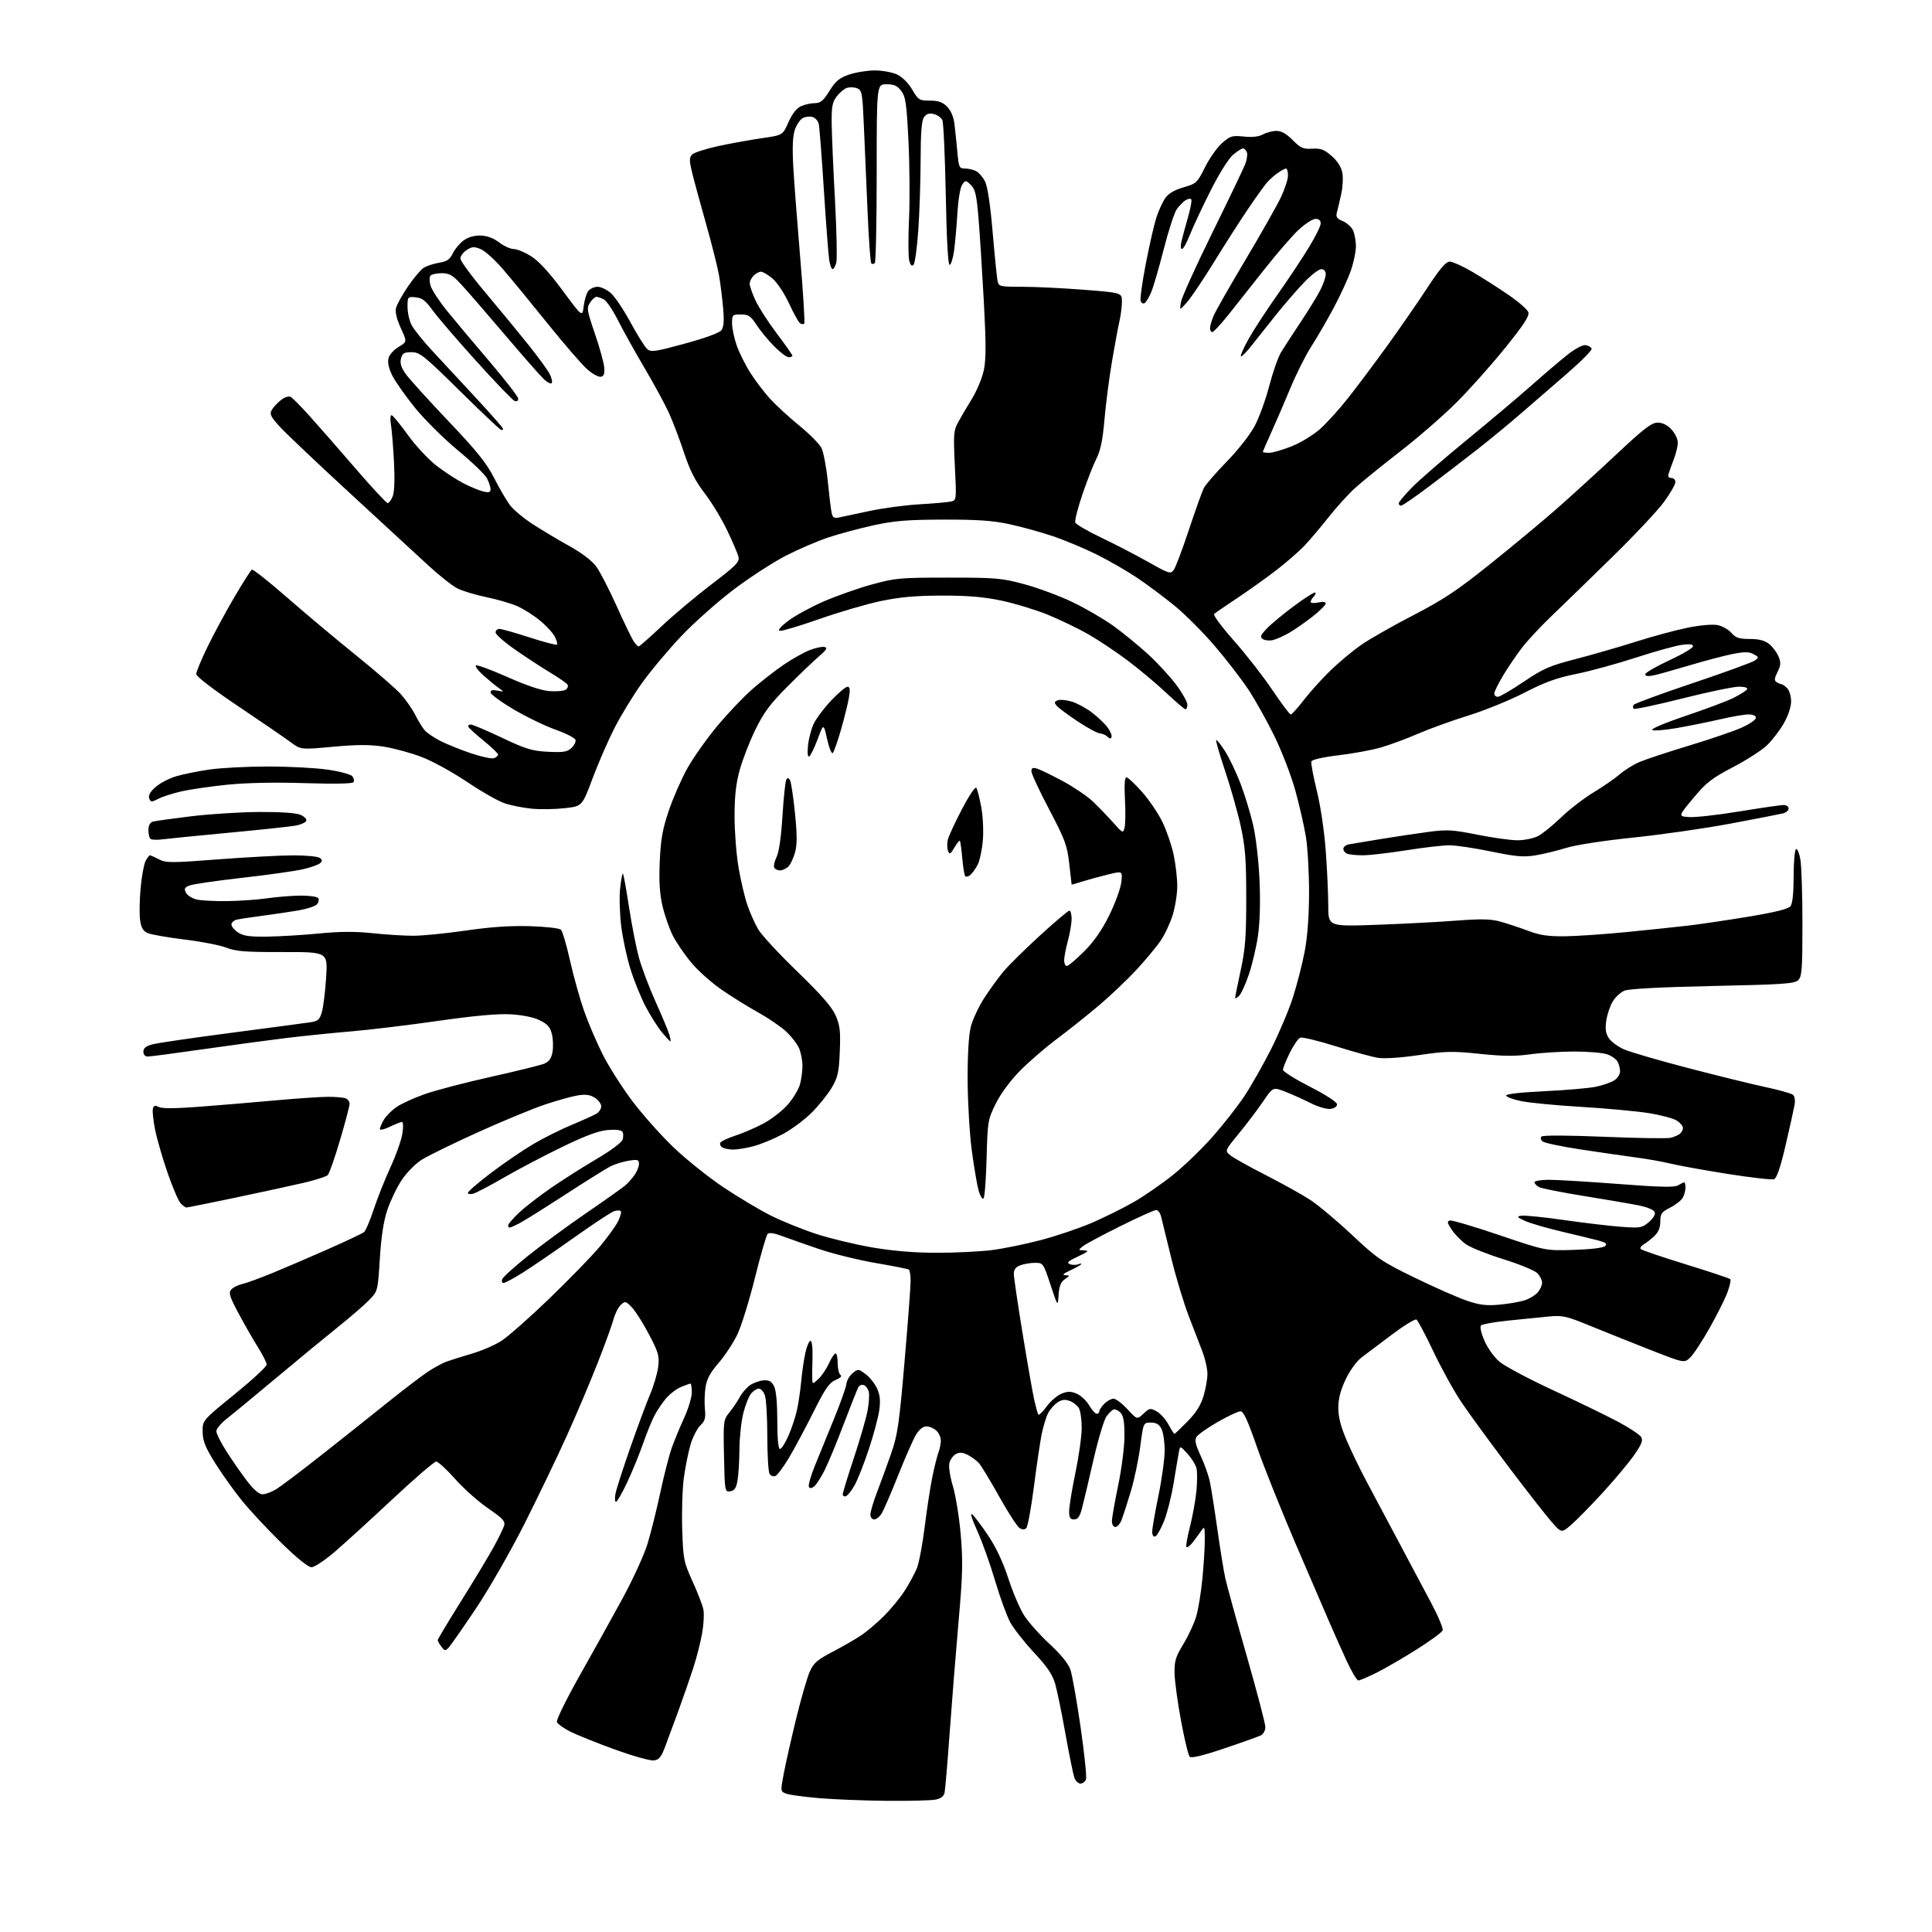 <?xml version="1.0" encoding="UTF-8" standalone="no"?>
<svg 
  version="1.1" 
  xmlns="http://www.w3.org/2000/svg" 
  xmlns:xlink="http://www.w3.org/1999/xlink" 
  xmlns:svg="http://www.w3.org/2000/svg"
  xmlns:rdf="http://www.w3.org/1999/02/22-rdf-syntax-ns#"
  xmlns:cc="http://creativecommons.org/ns#"
  xmlns:dc="http://purl.org/dc/elements/1.1/"
  viewBox="0 0 768 768"
  width="768"
  height="768"
>
<style>svg {background-color: white; }</style>"
<path stroke="none" fill="black" fill-rule="evenodd" d="M352.62,715.86C343.76,715.78 331.62,715.30 325.65,714.80C319.68,714.29 313.76,713.48 312.50,713.00C310.22,712.13 310.21,712.10 311.60,704.81C312.37,700.79 314.58,691.02 316.51,683.10C318.45,675.18 320.86,666.84 321.87,664.55C323.43,661.04 324.84,659.81 331.11,656.54C335.17,654.42 340.30,651.46 342.50,649.96C344.70,648.47 348.71,645.05 351.40,642.37C354.10,639.69 357.76,635.23 359.55,632.45C361.34,629.67 363.53,625.67 364.41,623.56C365.29,621.45 366.71,614.05 367.56,607.11C368.41,600.18 369.78,591.20 370.61,587.16C371.44,583.12 372.54,578.71 373.06,577.34C373.58,575.98 374.00,573.84 374.00,572.59C374.00,571.34 373.18,569.57 372.17,568.65C371.17,567.74 369.40,567.00 368.25,567.00C366.97,567.00 365.39,568.26 364.17,570.25C363.07,572.04 359.85,579.35 357.01,586.50C354.17,593.65 351.20,600.51 350.40,601.75C349.61,602.99 348.29,604.00 347.48,604.00C346.66,604.00 346.00,603.11 346.00,602.02C346.00,600.94 347.17,597.00 348.60,593.27C350.03,589.55 352.53,582.67 354.17,578.00C356.81,570.45 357.41,566.36 359.55,541.50C360.88,526.10 361.97,511.61 361.98,509.31C361.99,507.00 361.66,504.91 361.25,504.66C360.84,504.40 354.88,503.23 348.00,502.05C341.12,500.87 331.00,498.36 325.50,496.49C320.00,494.61 313.38,492.28 310.78,491.31C307.72,490.16 305.74,489.88 305.13,490.52C304.62,491.06 302.36,498.89 300.11,507.93C297.86,516.97 294.72,527.09 293.13,530.43C291.54,533.77 288.19,538.87 285.68,541.76C282.30,545.66 280.95,548.18 280.45,551.48C280.08,553.93 279.98,557.86 280.22,560.22C280.57,563.70 280.23,564.90 278.40,566.63C277.16,567.81 275.42,571.18 274.53,574.13C273.65,577.09 272.44,583.04 271.85,587.37C271.26,591.70 270.96,600.93 271.19,607.87C271.58,619.87 271.79,620.90 275.30,628.63C277.34,633.10 279.28,638.13 279.61,639.82C279.95,641.50 279.73,645.72 279.12,649.19C278.52,652.66 276.93,658.88 275.60,663.00C274.26,667.12 271.61,674.77 269.70,680.00C267.79,685.23 265.38,691.75 264.34,694.50C262.81,698.53 261.95,699.56 259.86,699.80C258.43,699.97 251.47,698.01 244.38,695.44C237.30,692.87 229.34,689.68 226.70,688.35C224.06,687.01 221.66,685.29 221.37,684.51C221.07,683.74 225.09,675.54 230.30,666.30C235.52,657.06 243.22,643.20 247.42,635.50C251.65,627.74 256.13,617.93 257.46,613.50C258.78,609.10 261.06,599.96 262.51,593.18C263.96,586.41 265.98,578.53 266.98,575.68C267.98,572.83 270.20,567.47 271.90,563.77C273.61,560.07 275.00,555.46 275.00,553.52C275.00,551.58 274.76,550.00 274.47,550.00C274.18,550.00 272.47,550.61 270.67,551.36C268.88,552.11 266.17,554.20 264.66,556.00C263.14,557.80 261.06,560.93 260.02,562.97C258.98,565.00 256.97,570.00 255.54,574.08C254.12,578.16 251.32,584.99 249.32,589.25C247.32,593.51 245.32,597.00 244.87,597.00C244.42,597.00 244.33,595.54 244.67,593.75C245.01,591.96 247.65,583.75 250.54,575.50C253.42,567.25 256.98,557.68 258.44,554.22C259.90,550.77 261.35,545.82 261.66,543.22C262.15,539.05 261.73,537.57 258.02,530.50C255.72,526.10 252.66,521.27 251.24,519.76C248.80,517.19 248.53,517.12 246.82,518.67C245.81,519.57 244.50,522.16 243.89,524.41C243.29,526.66 240.41,534.58 237.50,542.00C234.59,549.42 229.06,562.48 225.20,571.00C221.35,579.52 213.76,595.28 208.35,606.01C202.88,616.83 194.33,631.74 189.12,639.51C183.96,647.20 179.10,654.17 178.31,655.00C177.04,656.33 176.71,656.28 175.44,654.56C174.65,653.49 174.00,652.32 174.00,651.96C174.00,651.60 178.20,644.60 183.33,636.40C188.46,628.21 194.26,618.58 196.22,615.00C198.19,611.42 200.07,607.57 200.41,606.43C200.91,604.72 199.80,603.54 194.03,599.59C190.19,596.97 184.29,591.71 180.92,587.91C177.55,584.11 174.16,581.00 173.39,581.00C172.62,581.00 164.90,587.64 156.23,595.75C147.57,603.86 137.21,613.31 133.21,616.75C129.22,620.19 125.00,623.00 123.83,623.00C122.51,623.00 118.01,619.37 111.77,613.25C106.29,607.89 99.22,600.30 96.06,596.38C92.89,592.46 88.12,585.76 85.45,581.48C81.57,575.24 80.60,572.80 80.55,569.15C80.50,564.61 80.50,564.61 93.25,554.25C100.26,548.55 106.00,543.24 106.00,542.46C106.00,541.68 104.50,538.67 102.67,535.77C100.84,532.87 97.37,526.83 94.97,522.35C91.32,515.55 90.81,513.94 91.87,512.66C92.57,511.82 94.49,510.83 96.13,510.47C97.78,510.11 103.26,508.11 108.31,506.04C113.37,503.96 123.35,499.68 130.50,496.51C137.65,493.34 144.04,490.32 144.69,489.80C145.35,489.28 147.10,485.17 148.59,480.67C150.07,476.18 153.06,468.68 155.22,464.00C157.39,459.32 159.50,453.36 159.93,450.75C160.37,448.03 160.32,446.00 159.80,446.00C159.31,446.00 157.13,446.86 154.95,447.91C152.78,448.96 151.00,449.37 151.00,448.81C151.00,448.26 151.72,446.59 152.59,445.11C153.47,443.62 155.74,441.35 157.64,440.05C159.54,438.75 164.56,436.45 168.80,434.95C173.04,433.45 184.84,430.36 195.01,428.09C205.18,425.82 214.73,423.46 216.23,422.87C218.23,422.07 219.13,420.84 219.62,418.24C219.98,416.29 219.88,413.08 219.39,411.10C218.70,408.29 217.63,407.08 214.55,405.57C212.13,404.39 207.68,403.48 203.05,403.21C197.88,402.91 188.71,403.74 174.00,405.84C162.18,407.53 146.65,409.40 139.50,410.00C132.35,410.60 120.88,411.77 114.00,412.60C107.12,413.44 92.28,415.44 81.00,417.05C69.72,418.67 59.71,419.99 58.75,419.99C57.68,420.00 57.00,419.24 57.00,418.04C57.00,416.61 58.02,415.81 60.75,415.11C62.81,414.58 76.88,412.52 92.00,410.55C107.12,408.57 121.18,406.70 123.23,406.39C126.49,405.90 127.08,405.38 127.98,402.17C128.55,400.15 129.30,393.98 129.65,388.46C130.28,378.42 130.28,378.42 112.39,378.46C97.54,378.49 93.74,378.20 90.00,376.72C87.53,375.75 80.00,374.28 73.28,373.47C66.56,372.65 59.98,371.49 58.65,370.89C56.85,370.07 56.10,368.75 55.68,365.64C55.37,363.37 55.47,357.67 55.90,352.99C56.33,348.30 57.22,343.47 57.87,342.24C58.53,341.01 59.30,340.00 59.58,340.00C59.87,340.00 61.48,340.72 63.18,341.59C65.99,343.05 68.03,343.05 87.03,341.59C98.45,340.72 111.78,340.01 116.65,340.02C121.52,340.02 126.17,340.45 126.99,340.97C128.12,341.69 128.20,342.20 127.33,343.07C126.69,343.71 123.55,344.83 120.34,345.56C117.13,346.29 106.17,347.83 96.00,348.98C85.83,350.12 76.47,351.50 75.21,352.03C73.34,352.82 73.11,353.34 73.95,354.91C74.52,355.97 76.45,357.17 78.24,357.58C80.03,357.99 85.55,358.27 90.50,358.20C95.45,358.13 102.65,357.61 106.50,357.05C110.35,356.50 116.29,356.03 119.69,356.02C123.10,356.01 126.17,356.47 126.53,357.04C126.88,357.62 126.66,358.70 126.04,359.45C125.42,360.20 122.12,361.29 118.71,361.89C115.29,362.48 108.90,363.43 104.50,364.00C100.10,364.58 95.49,365.27 94.25,365.54C93.01,365.81 92.00,366.69 92.00,367.50C92.00,368.30 93.20,369.74 94.66,370.70C96.75,372.07 99.30,372.42 106.41,372.32C111.41,372.24 120.67,371.68 127.00,371.06C135.08,370.27 141.33,370.24 148.00,370.95C153.22,371.51 160.50,371.97 164.17,371.98C167.84,371.99 177.25,371.06 185.09,369.92C194.90,368.48 202.84,367.94 210.62,368.17C217.00,368.36 222.38,368.98 223.00,369.59C223.60,370.20 225.24,375.79 226.64,382.03C228.04,388.27 230.55,397.23 232.21,401.94C233.87,406.65 237.19,414.40 239.58,419.16C241.97,423.93 247.29,432.28 251.39,437.73C255.50,443.18 262.93,451.51 267.90,456.24C272.87,460.98 281.75,468.06 287.62,471.99C293.49,475.91 301.91,480.94 306.32,483.16C310.74,485.38 318.88,488.68 324.42,490.50C329.97,492.31 340.07,494.74 346.88,495.90C355.13,497.30 363.63,498.00 372.40,498.00C379.63,498.00 389.37,497.53 394.03,496.96C398.69,496.39 407.58,494.58 413.79,492.94C420.00,491.30 429.11,488.21 434.04,486.09C438.97,483.96 446.43,480.26 450.63,477.86C454.82,475.46 461.89,470.57 466.34,467.00C470.78,463.43 477.87,456.58 482.09,451.79C486.31,447.00 491.95,439.80 494.62,435.79C497.29,431.78 502.07,423.36 505.25,417.08C508.42,410.80 512.33,401.56 513.93,396.55C515.54,391.53 517.64,383.39 518.59,378.46C519.72,372.61 520.34,364.47 520.37,355.00C520.39,347.02 519.83,336.94 519.11,332.60C518.40,328.25 516.49,319.93 514.87,314.10C513.25,308.27 509.50,298.55 506.54,292.50C503.57,286.45 498.91,278.12 496.17,274.00C493.43,269.88 487.44,262.11 482.85,256.75C478.26,251.38 471.12,244.23 467.00,240.86C462.88,237.49 456.22,232.52 452.21,229.81C448.20,227.10 440.88,222.88 435.95,220.42C431.01,217.96 423.04,214.64 418.23,213.04C413.43,211.44 405.68,209.31 401.00,208.32C394.56,206.94 388.26,206.51 375.00,206.55C360.85,206.58 355.57,207.01 347.40,208.78C341.84,209.99 333.74,212.16 329.40,213.60C325.05,215.05 317.45,218.30 312.50,220.84C307.55,223.37 298.29,229.36 291.92,234.15C285.54,238.95 276.09,247.32 270.92,252.77C265.74,258.22 258.64,266.69 255.15,271.59C251.65,276.49 246.74,284.55 244.22,289.50C241.70,294.45 237.79,303.45 235.53,309.50C231.41,320.50 231.41,320.50 224.46,321.27C220.63,321.70 214.80,321.79 211.50,321.48C208.20,321.17 203.39,320.23 200.82,319.40C198.24,318.57 191.49,314.75 185.82,310.92C180.14,307.09 172.01,302.61 167.75,300.97C163.48,299.32 156.67,297.46 152.60,296.82C147.00,295.95 142.11,295.96 132.38,296.85C119.55,298.03 119.55,298.03 115.53,295.02C113.31,293.37 103.96,286.96 94.75,280.78C84.78,274.09 78.00,268.90 78.00,267.95C78.00,267.07 80.04,262.16 82.54,257.03C85.03,251.91 89.83,243.03 93.20,237.31C96.58,231.59 99.68,226.70 100.11,226.43C100.53,226.17 106.87,231.18 114.19,237.57C121.51,243.96 133.83,254.29 141.56,260.52C149.30,266.75 157.26,273.66 159.27,275.88C161.27,278.09 163.89,281.84 165.07,284.20C166.26,286.57 167.97,289.34 168.87,290.36C169.76,291.38 172.61,293.29 175.19,294.60C177.77,295.90 183.25,298.11 187.36,299.49C191.48,300.87 195.55,301.72 196.42,301.39C197.29,301.06 198.00,300.41 198.00,299.95C198.00,299.49 195.41,297.01 192.25,294.44C189.09,291.88 186.35,289.38 186.17,288.89C185.98,288.40 186.42,288.00 187.13,288.00C187.84,288.00 193.39,290.35 199.46,293.23C208.99,297.75 211.50,298.52 217.80,298.84C223.78,299.15 225.45,298.90 227.08,297.42C228.18,296.43 228.94,294.98 228.79,294.19C228.63,293.40 225.08,291.55 220.90,290.08C216.72,288.60 209.19,284.96 204.15,281.98C199.12,279.00 195.00,275.98 195.00,275.26C195.00,274.37 195.87,274.14 197.75,274.53C200.50,275.09 200.50,275.09 198.00,273.29C196.63,272.31 193.93,270.07 192.00,268.33C190.08,266.59 188.80,264.87 189.16,264.51C189.52,264.15 195.14,266.22 201.66,269.11C209.40,272.55 215.23,274.50 218.50,274.73C221.25,274.93 224.12,274.67 224.88,274.16C225.64,273.64 225.96,272.75 225.61,272.17C225.25,271.59 222.15,269.43 218.73,267.37C215.30,265.31 209.01,261.19 204.75,258.23C200.49,255.26 197.00,252.20 197.00,251.42C197.00,250.64 197.69,250.00 198.53,250.00C199.37,250.00 204.75,251.52 210.48,253.38C216.22,255.24 221.13,256.53 221.41,256.25C221.69,255.97 221.29,254.53 220.52,253.05C219.76,251.56 217.09,248.67 214.59,246.63C212.10,244.58 208.07,242.03 205.63,240.96C203.20,239.88 197.67,238.27 193.35,237.38C189.03,236.49 183.83,234.92 181.80,233.89C179.76,232.85 174.56,228.74 170.24,224.75C165.93,220.76 152.07,207.99 139.45,196.37C126.83,184.75 114.35,172.94 111.71,170.13C107.71,165.84 107.09,164.69 107.96,163.08C108.52,162.02 110.17,160.23 111.61,159.09C113.15,157.88 114.78,157.34 115.57,157.78C116.30,158.19 119.74,161.67 123.20,165.52C126.67,169.37 134.83,178.70 141.35,186.26C147.86,193.82 153.61,200.00 154.12,200.00C154.63,200.00 155.53,198.76 156.12,197.25C156.79,195.54 156.97,190.36 156.61,183.50C156.29,177.45 155.75,170.81 155.40,168.75C155.06,166.69 155.17,165.02 155.64,165.04C156.11,165.06 159.02,168.58 162.11,172.87C165.25,177.23 170.31,182.66 173.61,185.20C176.85,187.69 181.75,190.86 184.50,192.26C187.25,193.65 190.74,195.07 192.25,195.41C194.35,195.89 195.00,195.67 195.00,194.47C195.00,193.61 194.36,191.66 193.57,190.14C192.78,188.62 187.57,183.60 181.99,178.99C176.40,174.37 168.73,166.76 164.93,162.05C161.13,157.35 157.07,151.58 155.91,149.22C154.54,146.46 154.02,144.06 154.43,142.42C154.78,141.03 156.58,139.00 158.45,137.90C161.84,135.90 161.84,135.90 159.32,130.40C157.67,126.77 157.02,124.05 157.44,122.39C157.79,121.01 159.91,117.18 162.17,113.88C164.42,110.58 167.21,107.25 168.38,106.49C169.55,105.73 172.30,104.81 174.50,104.45C177.67,103.94 178.81,103.17 180.00,100.71C180.82,99.01 182.76,96.70 184.30,95.58C186.09,94.27 188.52,93.57 191.04,93.64C193.63,93.71 196.15,94.64 198.42,96.37C200.32,97.82 202.93,99.00 204.24,99.00C205.54,99.00 208.66,100.30 211.17,101.89C214.20,103.81 218.40,108.39 223.62,115.45C231.50,126.11 231.50,126.11 232.03,121.67C232.33,119.23 233.17,116.50 233.91,115.61C234.64,114.73 236.28,114.00 237.55,114.00C238.81,114.00 241.14,115.09 242.71,116.41C244.29,117.74 247.81,122.95 250.54,127.98C253.27,133.02 256.27,137.83 257.20,138.68C258.74,140.08 260.15,139.88 272.20,136.60C280.34,134.39 286.00,132.31 286.79,131.25C287.70,130.02 287.90,127.49 287.46,122.51C287.12,118.65 286.40,112.89 285.87,109.69C285.33,106.50 282.95,97.05 280.59,88.69C278.22,80.34 275.72,71.10 275.02,68.16C273.96,63.68 273.98,62.59 275.16,61.41C275.93,60.64 280.60,59.14 285.53,58.07C290.46,57.01 298.24,55.60 302.82,54.94C311.14,53.75 311.14,53.75 313.41,48.61C314.89,45.26 316.63,43.04 318.39,42.23C319.88,41.55 322.36,41.00 323.90,41.00C326.17,41.00 327.27,40.08 329.72,36.14C332.19,32.18 333.64,30.97 337.55,29.64C340.19,28.74 344.80,28.00 347.78,28.00C350.76,28.00 354.74,28.73 356.63,29.63C358.68,30.60 361.10,33.03 362.63,35.63C365.04,39.75 365.44,40.00 369.64,40.00C372.99,40.00 374.68,40.59 376.47,42.37C377.95,43.86 379.04,46.39 379.39,49.12C379.69,51.53 380.21,56.54 380.55,60.25C381.12,66.61 381.30,67.00 383.65,67.00C385.01,67.00 387.00,67.46 388.06,68.03C389.11,68.60 390.69,70.43 391.55,72.10C392.56,74.06 393.65,81.24 394.60,92.32C395.41,101.77 396.29,110.51 396.55,111.75C397.01,113.89 397.50,114.00 406.27,114.00C411.35,113.99 422.36,114.53 430.75,115.18C446.00,116.37 446.00,116.37 445.98,119.94C445.96,121.90 445.54,125.30 445.03,127.50C444.52,129.70 443.19,136.90 442.06,143.50C440.94,150.10 439.58,160.54 439.05,166.71C438.35,174.84 437.48,179.09 435.89,182.21C434.68,184.57 432.17,190.97 430.31,196.43C428.45,201.90 427.16,206.97 427.44,207.71C427.72,208.44 432.35,211.14 437.73,213.70C443.10,216.26 451.50,220.61 456.38,223.36C464.76,228.09 465.33,228.27 466.59,226.54C467.33,225.54 470.03,218.37 472.60,210.61C475.17,202.85 477.85,195.38 478.55,194.00C479.26,192.62 483.36,187.89 487.67,183.48C492.10,178.95 496.91,172.81 498.75,169.34C500.54,165.98 503.15,158.80 504.55,153.39C505.96,147.99 508.07,141.97 509.24,140.03C510.42,138.09 513.93,132.68 517.05,128.00C520.16,123.33 523.67,117.61 524.85,115.29C526.03,112.97 527.00,110.16 527.00,109.04C527.00,107.75 526.34,107.00 525.22,107.00C524.23,107.00 521.17,109.36 518.40,112.25C515.63,115.14 510.70,120.83 507.44,124.89C504.17,128.96 499.77,134.50 497.65,137.21C495.54,139.92 493.57,141.90 493.29,141.62C493.00,141.34 494.36,138.27 496.30,134.80C498.23,131.34 503.30,123.55 507.56,117.50C511.82,111.45 517.49,102.94 520.15,98.58C522.82,94.23 525.00,89.84 525.00,88.83C525.00,87.66 524.27,87.00 522.98,87.00C521.87,87.00 518.88,88.91 516.33,91.25C513.79,93.59 507.62,100.71 502.61,107.07C497.60,113.43 491.10,121.64 488.16,125.32C485.22,128.99 482.41,132.00 481.91,132.00C481.41,132.00 481.00,131.31 481.00,130.47C481.00,129.63 481.63,127.43 482.40,125.59C483.16,123.76 488.85,113.76 495.04,103.38C501.23,92.99 507.57,81.80 509.14,78.50C510.71,75.20 512.00,71.26 512.00,69.75C512.00,68.24 511.65,67.00 511.22,67.00C510.79,67.00 509.33,67.77 507.97,68.72C506.61,69.66 504.70,71.35 503.72,72.47C502.73,73.59 499.33,78.33 496.16,83.00C492.99,87.67 486.89,97.18 482.62,104.13C478.35,111.07 473.50,118.27 471.86,120.13C468.87,123.50 468.87,123.50 469.44,120.11C469.75,118.24 475.35,105.86 481.87,92.61C488.39,79.35 494.29,67.05 494.98,65.27C495.67,63.49 495.97,61.35 495.65,60.52C495.32,59.68 494.63,59.00 494.11,59.00C493.58,59.00 491.80,60.14 490.14,61.54C488.40,63.00 484.60,69.07 481.22,75.79C477.97,82.23 474.29,90.09 473.04,93.25C471.79,96.41 470.36,99.00 469.86,99.00C469.37,99.00 469.24,97.76 469.58,96.25C469.93,94.74 471.09,90.42 472.17,86.65C473.26,82.89 473.86,79.53 473.52,79.19C473.18,78.85 472.16,79.04 471.25,79.61C470.34,80.19 468.80,81.74 467.83,83.08C466.86,84.41 464.51,91.58 462.62,99.00C460.73,106.42 458.47,114.16 457.61,116.18C456.74,118.21 455.57,120.15 455.01,120.50C454.45,120.84 453.74,120.48 453.43,119.69C453.13,118.89 454.04,112.23 455.47,104.87C456.89,97.52 458.78,89.25 459.67,86.50C460.55,83.75 462.15,80.27 463.20,78.76C464.49,76.92 466.87,75.51 470.47,74.47C475.59,72.98 475.94,72.65 479.02,66.46C480.79,62.91 483.83,58.60 485.79,56.88C489.03,54.03 489.80,53.80 494.45,54.28C497.80,54.63 500.40,54.34 502.03,53.44C503.39,52.69 505.78,52.05 507.35,52.04C509.33,52.01 511.31,53.12 513.85,55.67C517.02,58.86 518.04,59.32 521.64,59.11C525.04,58.91 526.41,59.42 529.36,62.01C531.67,64.04 533.17,66.41 533.60,68.69C533.97,70.64 533.75,74.54 533.11,77.37C532.48,80.19 531.71,83.44 531.40,84.60C530.97,86.23 531.50,86.96 533.79,87.91C535.41,88.59 537.25,90.25 537.87,91.61C538.49,92.98 539.00,95.80 539.00,97.89C539.00,99.98 538.10,104.32 536.99,107.53C535.88,110.74 532.80,117.45 530.13,122.44C527.47,127.42 523.48,134.29 521.27,137.71C519.06,141.12 515.33,148.55 512.98,154.21C510.62,159.87 507.19,167.83 505.35,171.89C503.51,175.96 502.00,179.44 502.00,179.64C502.00,179.84 503.12,180.00 504.49,180.00C505.86,180.00 509.92,178.82 513.51,177.39C517.14,175.93 522.18,172.85 524.86,170.44C527.51,168.05 532.54,162.47 536.04,158.03C539.54,153.59 546.38,144.45 551.25,137.73C556.12,131.00 563.28,120.66 567.16,114.75C572.39,106.78 574.76,104.00 576.30,104.00C577.45,104.00 581.56,105.87 585.44,108.15C589.32,110.44 595.75,114.54 599.71,117.26C603.68,119.98 607.21,123.07 607.55,124.14C608.01,125.60 605.69,129.15 598.33,138.28C592.92,144.99 584.22,154.76 578.98,159.99C573.75,165.22 563.64,174.00 556.53,179.50C549.42,185.00 541.37,191.53 538.66,194.00C535.94,196.47 531.24,201.65 528.21,205.50C525.18,209.35 520.86,214.46 518.60,216.85C516.35,219.24 511.12,223.78 507.00,226.93C502.88,230.08 495.90,235.04 491.50,237.96C487.10,240.88 483.11,243.63 482.63,244.06C482.15,244.49 485.69,249.26 490.49,254.67C495.29,260.08 502.16,268.89 505.76,274.25C509.36,279.61 512.66,284.00 513.09,284.00C513.53,284.00 515.89,281.40 518.34,278.21C520.79,275.03 525.55,269.75 528.92,266.49C532.30,263.23 537.77,258.67 541.09,256.36C544.41,254.05 553.73,248.74 561.81,244.56C573.92,238.29 579.31,234.70 592.50,224.11C601.30,217.05 613.00,207.34 618.50,202.52C624.00,197.71 634.68,187.97 642.24,180.89C653.48,170.34 656.52,168.00 658.95,168.00C660.90,168.00 662.79,168.94 664.46,170.74C665.86,172.25 666.98,174.61 666.96,175.99C666.93,177.37 666.23,180.30 665.39,182.50C664.55,184.70 663.62,187.29 663.32,188.25C662.95,189.42 663.30,190.00 664.38,190.00C665.27,190.00 666.00,190.73 666.00,191.62C666.00,192.52 664.02,196.00 661.59,199.37C659.16,202.74 649.82,212.70 640.82,221.50C631.83,230.30 620.99,240.83 616.74,244.90C612.49,248.97 607.24,254.59 605.08,257.40C602.92,260.20 599.54,265.17 597.57,268.44C595.61,271.71 594.00,274.97 594.00,275.69C594.00,276.41 594.63,277.00 595.41,277.00C596.18,277.00 600.79,274.31 605.66,271.03C613.41,265.79 615.94,264.68 626.23,262.02C632.67,260.35 643.47,257.24 650.23,255.10C656.98,252.96 666.26,250.45 670.87,249.52C675.64,248.55 680.71,248.10 682.67,248.47C684.56,248.82 687.07,250.21 688.24,251.56C689.98,253.56 691.29,254.00 695.55,254.00C699.19,254.00 701.47,254.59 703.23,255.97C704.60,257.05 706.28,259.27 706.96,260.91C707.99,263.40 707.93,264.43 706.59,267.13C705.31,269.69 705.24,270.53 706.24,271.17C706.93,271.61 707.81,271.98 708.18,271.98C708.55,271.99 709.56,272.71 710.43,273.57C711.29,274.44 712.00,276.80 711.99,278.82C711.98,281.03 710.83,284.51 709.09,287.54C707.50,290.31 704.53,294.20 702.49,296.18C700.45,298.17 694.34,302.11 688.93,304.94C680.43,309.38 678.27,311.07 673.09,317.29C667.09,324.50 667.09,324.50 671.48,324.80C673.90,324.97 682.89,323.96 691.47,322.55C700.05,321.15 707.95,320.00 709.03,320.00C710.11,320.00 711.00,320.63 711.00,321.39C711.00,322.16 709.99,323.03 708.75,323.34C707.51,323.65 698.17,325.47 688.00,327.38C677.83,329.29 660.42,331.79 649.32,332.94C637.50,334.16 626.39,335.87 622.49,337.08C618.83,338.21 613.32,339.54 610.24,340.04C605.66,340.79 602.47,340.50 592.69,338.48C586.12,337.11 578.66,336.01 576.12,336.01C573.58,336.02 565.88,336.91 559.00,338.00C552.12,339.09 544.40,339.98 541.83,339.99C539.26,339.99 536.45,339.73 535.58,339.39C534.71,339.06 534.00,338.17 534.00,337.41C534.00,336.66 535.01,335.86 536.25,335.63C537.49,335.41 543.23,334.46 549.00,333.51C554.77,332.57 563.26,331.30 567.85,330.69C575.28,329.71 577.43,329.83 587.35,331.82C593.48,333.04 600.66,334.04 603.30,334.02C605.94,334.01 609.54,333.28 611.30,332.40C613.06,331.51 617.20,328.18 620.50,324.99C623.80,321.80 629.65,317.29 633.50,314.96C637.35,312.64 642.03,309.40 643.90,307.77C645.77,306.14 649.27,303.95 651.70,302.92C654.12,301.88 662.94,298.96 671.30,296.43C679.66,293.90 689.09,290.69 692.25,289.28C695.41,287.88 698.00,286.11 698.00,285.36C698.00,284.52 696.87,284.00 695.04,284.00C693.41,284.00 688.35,284.87 683.79,285.93C679.23,286.99 671.47,288.56 666.54,289.41C661.61,290.27 657.20,290.60 656.75,290.15C656.29,289.69 662.35,287.16 670.21,284.52C678.07,281.88 686.61,278.67 689.18,277.38C691.75,276.09 694.14,274.58 694.49,274.02C694.87,273.40 693.63,272.99 691.31,272.97C689.21,272.95 679.07,275.05 668.76,277.65C658.46,280.24 649.75,282.08 649.41,281.75C649.08,281.41 649.06,280.71 649.38,280.20C649.70,279.68 660.27,275.79 672.88,271.56C685.49,267.33 696.60,263.28 697.58,262.56C699.25,261.34 699.22,261.19 697.05,260.03C695.24,259.06 693.44,259.05 688.76,259.97C685.47,260.62 677.76,262.65 671.64,264.48C665.51,266.31 659.04,268.12 657.25,268.49C655.13,268.93 654.00,268.77 654.00,268.05C654.00,267.43 658.27,264.95 663.50,262.53C668.73,260.10 673.00,257.58 673.00,256.92C673.00,256.08 671.66,255.91 668.49,256.35C666.02,256.69 657.80,258.97 650.24,261.43C642.68,263.89 632.00,266.81 626.50,267.92C618.80,269.47 614.08,271.18 606.00,275.35C600.23,278.33 590.23,282.41 583.78,284.41C577.33,286.41 568.33,289.66 563.78,291.63C559.23,293.60 552.58,296.07 549.01,297.11C545.44,298.15 537.85,299.55 532.14,300.23C526.12,300.94 521.57,301.96 521.31,302.65C521.06,303.30 522.01,308.48 523.42,314.16C524.90,320.14 526.40,330.19 526.99,338.00C527.54,345.43 528.00,355.28 528.00,359.91C528.00,368.31 528.00,368.31 547.06,367.63C557.54,367.25 571.85,366.51 578.85,365.97C588.97,365.20 592.60,365.29 596.54,366.39C599.27,367.15 604.20,368.79 607.50,370.03C612.13,371.77 615.44,372.26 622.00,372.19C626.67,372.14 637.70,371.38 646.50,370.52C655.30,369.65 666.33,368.49 671.00,367.95C675.67,367.41 686.48,365.81 695.00,364.40C705.70,362.62 710.89,361.33 711.75,360.22C712.56,359.18 713.00,355.04 713.00,348.37C713.00,342.73 713.42,337.86 713.94,337.54C714.45,337.22 715.24,339.11 715.69,341.73C716.13,344.35 716.50,355.82 716.50,367.22C716.50,385.20 716.28,388.15 714.84,389.59C713.38,391.05 709.06,391.35 680.84,391.95C660.26,392.39 647.50,393.07 645.75,393.80C644.24,394.43 642.14,396.36 641.10,398.08C640.05,399.80 638.89,403.22 638.53,405.67C638.03,409.01 638.28,410.77 639.51,412.66C640.42,414.05 643.12,416.05 645.51,417.11C647.90,418.17 659.23,421.48 670.68,424.47C682.13,427.46 696.00,430.88 701.50,432.06C707.00,433.23 712.04,434.64 712.71,435.19C713.44,435.78 713.69,437.42 713.34,439.34C713.03,441.08 711.43,448.27 709.79,455.32C707.76,464.04 706.30,468.33 705.23,468.74C704.36,469.07 695.97,468.12 686.58,466.62C677.18,465.13 667.02,463.29 664.00,462.54C660.98,461.79 654.67,460.67 650.00,460.06C645.33,459.44 635.42,458.01 628.00,456.87C620.58,455.73 613.92,454.33 613.21,453.74C612.44,453.11 612.28,452.32 612.82,451.78C613.35,451.25 623.47,451.29 637.71,451.89C650.91,452.44 662.79,452.62 664.10,452.30C665.42,451.98 667.06,451.27 667.75,450.73C668.44,450.20 669.00,449.15 669.00,448.40C669.00,447.66 667.91,446.33 666.57,445.46C665.24,444.58 660.18,443.24 655.32,442.47C650.47,441.70 638.40,440.59 628.50,440.00C618.60,439.41 607.89,438.38 604.69,437.71C601.50,437.05 598.80,436.05 598.69,435.50C598.58,434.89 604.59,434.21 614.00,433.77C622.52,433.37 631.74,432.56 634.49,431.98C637.23,431.40 640.49,430.25 641.74,429.44C642.98,428.62 644.00,427.03 644.00,425.91C644.00,424.79 643.56,423.05 643.02,422.04C642.48,421.03 640.62,419.71 638.87,419.11C637.13,418.50 631.30,418.00 625.92,418.00C620.55,418.00 612.62,418.49 608.32,419.10C602.40,419.93 597.52,419.89 588.24,418.92C577.38,417.79 574.64,417.85 564.02,419.42C556.94,420.46 550.30,420.91 547.77,420.51C545.42,420.14 537.84,418.06 530.93,415.88C524.01,413.71 517.69,412.18 516.87,412.50C516.05,412.81 514.17,415.54 512.69,418.56C511.21,421.57 510.00,424.60 510.00,425.27C510.00,425.95 514.84,428.98 520.75,432.00C527.19,435.30 531.50,438.10 531.50,439.00C531.50,439.88 530.40,440.63 528.83,440.81C527.36,440.98 523.89,439.96 521.10,438.55C518.32,437.14 513.79,435.10 511.04,434.02C506.04,432.05 506.04,432.05 502.13,437.81C499.98,440.97 495.66,446.69 492.53,450.51C486.84,457.45 486.84,457.45 489.09,459.27C490.33,460.28 496.60,463.78 503.02,467.05C509.44,470.32 517.37,474.73 520.64,476.84C523.90,478.95 531.43,485.25 537.37,490.83C547.42,500.28 549.16,501.47 562.42,507.93C570.25,511.74 579.55,515.84 583.08,517.04C588.20,518.78 590.83,519.10 596.07,518.62C599.69,518.29 604.19,517.51 606.07,516.90C607.96,516.28 610.29,514.88 611.25,513.78C612.21,512.68 613.00,510.93 613.00,509.89C613.00,508.85 612.14,507.14 611.08,506.08C610.03,505.03 604.03,502.56 597.76,500.60C591.49,498.65 584.83,496.01 582.95,494.75C581.08,493.49 578.49,490.89 577.20,488.98C575.23,486.06 575.10,485.45 576.41,485.18C577.27,485.00 586.16,487.64 596.17,491.03C614.37,497.20 614.37,497.20 625.64,496.85C632.46,496.63 637.37,496.03 638.08,495.32C638.98,494.42 638.34,493.90 635.38,493.12C633.24,492.55 626.68,490.96 620.79,489.58C614.90,488.19 608.38,486.30 606.29,485.36C602.99,483.88 602.79,483.60 604.72,483.26C605.94,483.05 613.59,483.82 621.72,484.98C629.85,486.15 640.12,487.36 644.54,487.68C652.08,488.23 652.76,488.11 655.46,485.79C657.20,484.29 658.11,482.72 657.76,481.81C657.42,480.93 654.76,479.83 651.34,479.15C648.13,478.51 638.32,476.83 629.54,475.41C620.76,474.00 612.77,472.41 611.79,471.89C610.80,471.36 610.00,470.50 610.00,469.96C610.00,469.43 612.59,468.99 615.75,468.99C618.91,468.98 631.34,469.73 643.37,470.65C660.17,471.94 665.68,472.06 667.11,471.16C668.13,470.52 669.20,470.00 669.49,470.00C669.77,470.00 670.00,470.93 670.00,472.07C670.00,473.20 669.53,475.00 668.97,476.06C668.40,477.12 666.15,478.90 663.97,480.02C660.48,481.80 660.00,482.46 660.00,485.57C660.00,487.94 659.25,489.81 657.69,491.30C656.42,492.51 654.51,494.01 653.44,494.63C652.37,495.26 651.83,496.11 652.23,496.53C652.63,496.95 660.66,499.67 670.08,502.58C679.50,505.49 687.48,508.15 687.81,508.47C688.14,508.80 687.62,511.19 686.66,513.79C685.70,516.38 682.50,522.77 679.54,528.00C676.59,533.23 673.12,538.49 671.83,539.69C669.50,541.88 669.50,541.88 656.00,536.59C648.57,533.67 637.81,529.37 632.08,527.02C622.57,523.13 621.13,522.80 615.58,523.34C612.24,523.65 605.03,524.38 599.56,524.95C594.09,525.52 589.22,526.38 588.73,526.87C588.21,527.39 588.77,529.92 590.06,532.92C591.30,535.79 593.95,539.51 596.05,541.29C598.12,543.06 607.84,548.22 617.66,552.77C627.47,557.32 639.05,562.94 643.39,565.27C647.73,567.60 651.76,570.26 652.35,571.19C653.19,572.53 652.65,573.99 649.70,578.27C647.66,581.23 642.06,587.95 637.25,593.20C632.44,598.45 626.75,604.26 624.61,606.10C620.72,609.45 620.72,609.45 616.79,604.98C614.62,602.51 606.89,592.62 599.61,582.98C592.33,573.34 583.96,561.89 581.02,557.52C578.07,553.16 573.05,544.09 569.86,537.37C566.67,530.65 563.61,524.88 563.07,524.54C562.52,524.20 558.12,526.90 553.29,530.53C548.45,534.15 542.99,538.28 541.15,539.68C539.23,541.15 536.56,544.86 534.90,548.37C532.87,552.67 532.00,556.04 532.00,559.66C532.00,563.30 532.99,567.14 535.36,572.66C537.21,576.97 540.65,584.10 543.01,588.50C545.38,592.90 551.00,603.48 555.52,612.00C560.04,620.52 566.05,631.83 568.88,637.13C571.71,642.43 573.78,647.38 573.47,648.13C573.17,648.88 568.55,652.26 563.21,655.64C557.87,659.01 550.70,663.18 547.28,664.89C543.86,666.60 540.57,668.00 539.97,668.00C539.37,668.00 537.29,664.51 535.33,660.25C533.37,655.99 530.30,649.12 528.51,645.00C526.72,640.88 520.52,626.48 514.74,613.00C508.97,599.52 502.10,582.31 499.49,574.75C496.00,564.66 494.30,561.00 493.11,561.00C492.21,561.00 488.15,562.91 484.07,565.25C479.99,567.59 476.19,570.26 475.62,571.19C474.83,572.48 475.24,574.30 477.29,578.69C478.78,581.89 480.42,586.52 480.94,589.00C481.46,591.48 482.81,600.02 483.94,608.00C485.07,615.98 486.49,624.75 487.10,627.50C487.71,630.25 491.54,644.12 495.61,658.32C499.67,672.51 503.00,685.21 503.00,686.53C503.00,687.85 502.21,689.33 501.25,689.82C500.29,690.30 493.75,692.64 486.71,695.01C478.22,697.88 473.59,698.99 472.93,698.33C472.38,697.78 470.82,691.34 469.47,684.02C468.11,676.70 466.96,668.19 466.90,665.10C466.81,660.32 467.32,658.63 470.44,653.50C472.44,650.20 474.74,645.24 475.54,642.48C476.35,639.72 477.44,632.97 477.98,627.48C478.51,621.99 478.94,615.02 478.92,612.00C478.90,606.53 478.89,606.51 477.20,608.95C476.26,610.29 474.75,612.32 473.84,613.45C472.92,614.58 471.93,615.26 471.63,614.96C471.33,614.67 471.95,611.07 473.01,606.97C474.06,602.86 475.22,596.49 475.59,592.81C475.95,589.13 475.96,584.99 475.62,583.62C475.27,582.24 473.67,579.67 472.05,577.90C469.12,574.68 469.12,574.68 468.65,577.09C468.39,578.42 467.47,583.89 466.59,589.26C465.71,594.63 463.97,601.57 462.71,604.69C461.46,607.80 459.89,610.54 459.22,610.76C458.49,611.00 458.01,610.23 458.02,608.83C458.03,607.55 459.15,601.10 460.51,594.50C461.87,587.90 462.98,579.80 462.97,576.50C462.97,573.20 462.40,569.38 461.71,568.00C460.78,566.18 459.64,565.50 457.47,565.50C454.50,565.50 454.50,565.50 453.27,575.00C452.59,580.23 450.88,588.33 449.47,593.00C448.06,597.67 446.42,602.74 445.83,604.25C445.24,605.76 444.14,607.00 443.38,607.00C442.61,607.00 442.00,605.99 442.00,604.73C442.00,603.48 443.12,597.07 444.49,590.48C445.88,583.80 446.99,575.10 446.99,570.82C447.00,565.08 446.59,562.74 445.38,561.53C444.50,560.64 443.28,560.07 442.69,560.27C442.10,560.47 440.82,561.72 439.83,563.06C438.85,564.40 436.50,572.30 434.60,580.60C432.71,588.91 430.65,597.57 430.04,599.85C429.21,602.93 428.42,604.00 426.96,604.00C425.41,604.00 425.00,603.31 425.00,600.73C425.00,598.93 426.12,592.07 427.49,585.48C428.86,578.89 429.99,570.88 429.99,567.68C430.00,564.49 429.52,560.98 428.94,559.89C428.36,558.80 426.72,557.46 425.30,556.93C423.38,556.19 422.14,556.33 420.39,557.48C419.10,558.33 417.41,560.25 416.63,561.76C415.86,563.27 414.72,566.98 414.10,570.00C413.49,573.02 412.09,582.45 411.00,590.94C409.91,599.43 408.55,606.85 407.98,607.42C407.27,608.13 406.42,608.13 405.26,607.39C404.33,606.81 400.71,601.19 397.20,594.92C393.70,588.64 390.08,582.67 389.17,581.65C388.25,580.63 386.26,579.15 384.74,578.37C382.70,577.31 381.47,577.21 380.00,578.00C378.91,578.58 377.74,580.18 377.40,581.56C377.04,582.98 377.64,586.95 378.79,590.78C379.90,594.48 381.30,603.12 381.90,610.00C382.82,620.57 382.69,625.90 381.05,644.50C379.98,656.60 378.40,676.40 377.53,688.50C376.66,700.60 375.74,711.46 375.49,712.62C375.18,714.04 373.99,714.95 371.89,715.37C370.16,715.72 361.49,715.94 352.62,715.86zM429.51,709.00C428.65,709.00 427.57,707.99 427.11,706.75C426.65,705.51 425.06,697.75 423.58,689.50C422.11,681.25 420.27,672.25 419.49,669.50C418.41,665.70 416.40,662.70 411.10,657.00C407.26,652.88 403.00,647.48 401.64,645.00C400.27,642.52 397.53,635.01 395.55,628.31C393.56,621.61 390.36,612.64 388.42,608.40C386.33,603.81 385.54,601.20 386.47,601.98C387.34,602.69 390.21,606.52 392.85,610.47C395.99,615.16 398.78,621.11 400.86,627.54C402.62,632.97 405.44,639.57 407.14,642.21C408.83,644.85 413.37,649.93 417.22,653.50C421.76,657.70 424.68,661.31 425.51,663.74C426.22,665.81 428.04,676.10 429.56,686.61C431.08,697.11 432.04,706.45 431.69,707.36C431.35,708.26 430.36,709.00 429.51,709.00zM336.25,594.76C335.56,594.98 335.00,594.65 335.00,594.02C335.00,593.39 336.99,586.88 339.43,579.56C341.86,572.23 344.31,563.77 344.87,560.75C345.43,557.74 345.64,554.34 345.34,553.20C345.05,552.07 344.19,550.90 343.43,550.61C342.68,550.32 341.72,550.63 341.30,551.29C340.88,551.96 338.24,558.58 335.43,566.00C332.62,573.42 329.16,581.78 327.74,584.56C326.32,587.35 324.49,590.18 323.67,590.86C322.70,591.66 321.96,591.74 321.55,591.09C321.21,590.53 322.25,586.80 323.87,582.79C325.48,578.78 328.91,570.37 331.49,564.10C334.06,557.83 336.29,551.57 336.44,550.18C336.59,548.79 337.71,546.85 338.93,545.86C341.08,544.11 341.25,544.12 344.04,546.19C345.63,547.36 347.67,549.88 348.57,551.79C349.79,554.37 350.05,556.60 349.55,560.38C349.18,563.20 347.32,570.23 345.40,576.00C343.49,581.78 340.93,588.27 339.71,590.42C338.50,592.58 336.94,594.53 336.25,594.76zM104.37,594.00C105.54,593.99 107.98,593.09 109.79,591.99C111.60,590.88 119.48,584.94 127.29,578.79C135.11,572.64 146.90,563.27 153.50,557.96C160.10,552.66 167.53,546.98 170.00,545.34C172.47,543.70 175.85,541.87 177.50,541.26C179.15,540.66 183.65,539.24 187.50,538.12C191.35,537.00 196.63,534.73 199.24,533.07C201.85,531.41 210.40,523.87 218.24,516.32C226.08,508.77 235.12,499.47 238.33,495.66C241.54,491.84 244.88,487.21 245.76,485.37C246.64,483.53 247.09,481.75 246.75,481.42C246.42,481.09 245.23,481.11 244.10,481.47C242.97,481.83 235.85,486.52 228.27,491.90C220.70,497.28 211.53,503.55 207.89,505.84C204.26,508.13 200.78,510.00 200.17,510.00C199.56,510.00 199.33,509.31 199.65,508.48C199.97,507.64 204.57,503.48 209.87,499.23C215.17,494.98 225.58,487.33 233.00,482.24C240.43,477.15 247.41,472.20 248.53,471.24C249.65,470.28 251.34,468.39 252.28,467.03C253.23,465.67 254.00,463.70 254.00,462.65C254.00,460.98 253.50,460.83 249.90,461.40C247.64,461.76 244.37,462.78 242.65,463.66C240.92,464.54 232.75,469.64 224.50,475.00C216.25,480.36 208.06,485.48 206.30,486.37C204.54,487.27 202.85,488.00 202.55,488.00C202.25,488.00 202.00,487.59 202.00,487.09C202.00,486.59 203.91,484.36 206.25,482.14C208.59,479.92 214.32,475.47 219.00,472.24C223.68,469.02 231.86,463.82 237.18,460.70C242.71,457.45 247.13,454.16 247.49,453.02C247.84,451.92 247.82,450.51 247.44,449.90C247.01,449.21 244.77,448.94 241.62,449.20C237.96,449.50 232.77,451.42 223.50,455.92C216.35,459.38 206.00,464.82 200.50,468.00C195.00,471.19 189.49,474.09 188.25,474.46C187.01,474.83 186.00,474.70 186.00,474.17C186.00,473.64 190.16,470.05 195.25,466.20C200.34,462.34 207.88,457.20 212.00,454.78C216.12,452.35 223.07,448.89 227.43,447.08C231.79,445.27 236.18,443.28 237.18,442.66C238.18,442.03 239.00,440.74 239.00,439.78C239.00,438.83 237.87,437.30 236.48,436.40C234.62,435.18 232.87,434.93 229.73,435.43C227.41,435.80 221.52,437.43 216.66,439.06C211.80,440.69 199.80,445.65 189.98,450.09C180.17,454.53 170.10,459.45 167.61,461.03C165.06,462.65 161.57,466.22 159.61,469.20C157.69,472.12 155.15,477.43 153.96,481.00C152.48,485.41 151.53,491.63 150.99,500.35C150.20,513.13 150.17,513.23 146.85,516.69C145.01,518.61 139.22,523.61 134.00,527.80C128.78,531.98 117.75,541.07 109.50,547.99C101.25,554.90 92.59,562.05 90.25,563.87C87.91,565.68 86.00,567.96 86.00,568.93C86.00,569.90 87.85,573.57 90.11,577.09C92.37,580.62 96.02,585.86 98.23,588.75C100.86,592.19 102.98,594.00 104.37,594.00zM290.29,592.81C288.14,593.12 288.10,592.88 287.80,578.81C287.51,564.82 287.56,564.43 290.00,561.40C291.38,559.69 293.24,556.92 294.15,555.23C295.06,553.55 296.93,551.44 298.30,550.54C299.67,549.64 302.05,548.81 303.59,548.70C305.67,548.55 306.71,549.14 307.68,551.00C308.51,552.61 308.98,557.52 308.99,564.75C308.99,571.97 309.38,576.00 310.06,576.00C310.64,576.00 312.15,573.64 313.41,570.75C314.68,567.86 316.21,563.25 316.81,560.50C317.42,557.75 318.17,552.58 318.50,549.00C318.83,545.42 319.57,540.36 320.15,537.75C320.73,535.14 321.64,533.00 322.19,533.00C322.76,533.00 323.10,535.83 322.98,539.75C322.87,543.46 322.83,547.37 322.89,548.42C322.99,550.25 323.13,550.23 325.37,548.12C326.68,546.89 328.55,544.11 329.52,541.95C330.50,539.78 331.69,538.00 332.15,538.00C332.62,538.00 333.00,539.77 333.00,541.94C333.00,544.11 333.51,546.20 334.13,546.58C334.81,547.00 334.03,547.79 332.17,548.57C329.65,549.63 328.05,551.94 323.42,561.18C320.31,567.41 315.94,575.58 313.71,579.35C311.48,583.11 309.01,586.44 308.23,586.74C307.44,587.04 306.40,586.66 305.91,585.90C305.43,585.13 305.02,578.34 305.02,570.82C305.01,563.29 304.56,555.98 304.02,554.57C303.49,553.15 302.43,552.00 301.68,552.00C300.93,552.00 299.59,552.80 298.70,553.78C297.81,554.76 296.39,558.23 295.54,561.49C294.70,564.75 293.97,571.26 293.94,575.96C293.91,580.66 293.57,586.30 293.18,588.50C292.64,591.58 291.97,592.57 290.29,592.81zM466.85,570.00C467.04,570.00 469.38,567.77 472.05,565.05C475.48,561.55 477.35,558.57 478.45,554.87C479.30,551.99 479.99,548.03 479.97,546.07C479.95,544.11 479.09,540.25 478.07,537.50C477.04,534.75 474.61,528.45 472.67,523.50C470.74,518.55 467.59,508.20 465.69,500.50C463.78,492.80 461.94,485.26 461.59,483.75C461.25,482.24 460.35,481.00 459.61,481.00C458.86,481.00 452.46,483.88 445.38,487.40C438.29,490.92 431.60,494.50 430.50,495.37C428.53,496.91 428.54,496.94 431.00,497.05C433.04,497.15 432.59,497.59 428.50,499.48C424.59,501.30 423.88,501.96 425.25,502.51C426.21,502.90 427.77,502.92 428.72,502.55C429.67,502.19 430.11,502.22 429.72,502.62C429.32,503.01 427.31,504.13 425.25,505.09C422.65,506.30 422.11,506.86 423.47,506.92C425.36,507.00 425.35,507.07 423.28,508.52C421.67,509.64 421.03,511.27 420.80,514.77C420.50,519.50 420.50,519.50 417.60,510.75C414.74,502.11 414.66,502.00 411.42,502.00C409.61,502.00 406.98,502.44 405.57,502.98C403.81,503.64 403.00,504.70 403.00,506.31C403.00,507.61 404.57,518.31 406.50,530.08C408.42,541.86 410.51,553.75 411.13,556.50C411.75,559.25 412.47,561.85 412.71,562.29C412.96,562.72 414.42,561.33 415.97,559.21C417.51,557.08 420.17,554.76 421.88,554.05C424.37,553.02 425.60,553.01 427.96,553.99C429.59,554.66 431.83,556.74 432.93,558.61C434.03,560.47 435.40,562.00 435.97,562.00C436.53,562.00 437.00,561.55 437.00,561.00C437.00,560.45 437.90,559.10 439.00,558.00C440.10,556.90 441.74,556.00 442.65,556.00C443.56,556.00 446.04,557.88 448.16,560.17C452.01,564.34 452.01,564.34 454.56,561.95C456.94,559.70 457.28,559.65 459.80,561.06C461.29,561.88 463.40,564.23 464.50,566.28C465.60,568.32 466.66,570.00 466.85,570.00zM74.10,480.00C73.66,480.00 72.61,479.21 71.74,478.25C70.88,477.29 68.58,471.88 66.62,466.23C64.66,460.58 62.44,452.93 61.69,449.23C60.94,445.53 60.53,441.72 60.77,440.77C61.12,439.43 61.63,439.27 63.07,440.04C64.30,440.70 69.58,440.68 78.71,439.99C86.30,439.43 99.82,438.29 108.77,437.48C117.71,436.67 127.46,436.00 130.43,436.00C133.41,436.00 136.55,436.27 137.42,436.61C138.29,436.94 138.98,437.95 138.96,438.86C138.94,439.76 137.22,446.24 135.15,453.26C133.08,460.27 130.89,466.51 130.29,467.11C129.68,467.72 125.43,469.09 120.84,470.16C116.26,471.23 104.04,473.89 93.69,476.06C83.35,478.23 74.53,480.00 74.10,480.00zM390.98,476.37C390.53,476.85 389.66,475.50 389.04,473.37C388.43,471.24 387.21,464.10 386.32,457.50C385.44,450.90 384.69,438.30 384.65,429.50C384.61,419.43 385.07,411.55 385.89,408.25C386.61,405.36 388.99,400.24 391.17,396.85C393.36,393.47 396.80,388.71 398.82,386.28C400.85,383.84 407.38,377.39 413.35,371.93C419.31,366.47 424.60,362.00 425.10,362.00C425.59,362.00 425.99,363.46 425.99,365.25C425.98,367.04 425.31,370.98 424.50,374.00C423.69,377.02 423.02,380.51 423.01,381.75C423.01,382.99 423.49,384.00 424.08,384.00C424.67,384.00 427.75,381.41 430.91,378.25C434.84,374.32 438.01,369.77 440.94,363.86C443.29,359.10 445.45,353.18 445.73,350.71C446.24,346.20 446.24,346.20 440.37,347.65C437.14,348.44 432.59,349.69 430.25,350.42C427.91,351.15 426.00,351.70 425.99,351.63C425.99,351.56 425.56,347.82 425.04,343.32C424.20,335.99 423.37,333.75 417.05,321.74C413.17,314.36 410.00,307.55 410.00,306.60C410.00,305.27 410.52,305.02 412.25,305.54C413.49,305.91 418.10,308.15 422.50,310.52C426.90,312.90 432.30,316.56 434.50,318.67C436.70,320.78 440.29,324.50 442.47,326.94C446.36,331.30 446.45,331.34 447.05,328.94C447.38,327.60 447.45,322.56 447.19,317.75C446.88,311.98 447.08,309.00 447.78,309.00C448.36,309.00 451.13,311.59 453.94,314.75C456.75,317.91 460.41,323.31 462.08,326.75C463.74,330.19 465.75,336.04 466.54,339.75C467.32,343.46 467.97,349.05 467.98,352.16C467.99,355.27 467.17,360.49 466.15,363.76C465.14,367.03 462.94,371.68 461.27,374.10C459.61,376.52 455.28,381.70 451.65,385.62C448.03,389.53 441.33,395.88 436.78,399.73C432.23,403.58 424.68,409.58 420.02,413.08C415.35,416.57 408.71,422.32 405.26,425.86C401.53,429.68 397.68,434.93 395.79,438.78C392.71,445.04 392.58,445.78 392.19,460.38C391.97,468.70 391.43,475.89 390.98,476.37zM291.50,456.97C289.85,456.97 287.88,456.58 287.12,456.10C286.36,455.62 286.03,454.76 286.38,454.19C286.74,453.62 289.38,452.39 292.26,451.45C295.14,450.52 300.12,448.38 303.32,446.70C306.52,445.02 310.90,441.64 313.06,439.20C315.21,436.75 317.43,433.12 317.98,431.12C318.54,429.13 318.99,425.80 318.99,423.72C319.00,421.64 318.39,418.49 317.65,416.72C316.91,414.95 314.50,411.87 312.29,409.87C310.08,407.88 305.17,404.54 301.38,402.45C297.60,400.36 291.17,396.38 287.09,393.59C283.02,390.81 277.49,385.90 274.82,382.68C272.14,379.47 268.83,374.63 267.46,371.93C266.10,369.23 264.26,363.98 263.38,360.26C262.23,355.35 261.92,350.48 262.26,342.50C262.64,333.71 263.36,329.66 265.82,322.34C267.52,317.30 270.84,309.70 273.20,305.47C275.57,301.23 280.92,293.65 285.10,288.63C289.28,283.61 295.58,276.99 299.10,273.92C302.62,270.85 308.20,266.50 311.50,264.26C314.80,262.01 319.39,259.42 321.69,258.50C324.00,257.58 326.69,256.99 327.68,257.18C329.12,257.45 328.70,258.19 325.49,260.97C323.29,262.86 317.66,268.26 312.98,272.96C306.18,279.77 303.61,283.23 300.30,290.01C298.01,294.69 295.21,301.88 294.07,305.99C292.55,311.48 292.00,316.41 292.00,324.55C292.00,330.66 292.72,339.84 293.60,344.95C294.48,350.07 296.05,356.75 297.10,359.80C298.15,362.85 300.09,367.18 301.40,369.43C302.72,371.68 309.71,379.23 316.94,386.21C326.36,395.32 330.66,400.23 332.15,403.60C333.90,407.56 334.16,409.79 333.83,417.92C333.50,426.27 333.07,428.20 330.65,432.33C329.12,434.95 325.51,439.44 322.65,442.30C319.79,445.16 314.59,449.02 311.10,450.87C307.62,452.73 302.45,454.86 299.63,455.61C296.81,456.36 293.15,456.97 291.50,456.97zM266.50,414.00C266.31,414.00 264.77,412.33 263.08,410.29C261.40,408.24 258.49,403.63 256.61,400.04C254.74,396.44 252.05,389.82 250.64,385.31C249.23,380.81 247.57,373.16 246.96,368.31C246.35,363.47 246.15,356.65 246.51,353.17C246.88,349.69 247.38,347.05 247.63,347.30C247.88,347.54 248.97,353.54 250.05,360.62C251.14,367.71 252.91,376.75 254.00,380.72C255.09,384.69 258.06,392.56 260.61,398.22C263.17,403.87 265.61,409.74 266.06,411.25C266.50,412.76 266.70,414.00 266.50,414.00zM492.54,395.89C491.69,396.74 491.00,397.07 491.00,396.62C491.00,396.18 491.99,391.24 493.20,385.66C495.03,377.24 495.40,372.32 495.40,357.00C495.40,341.72 495.02,336.76 493.23,328.50C492.03,323.00 489.24,313.13 487.03,306.57C484.83,300.01 483.22,294.45 483.46,294.21C483.70,293.97 485.27,295.94 486.96,298.59C488.64,301.24 491.40,307.00 493.09,311.39C494.78,315.78 497.05,323.23 498.14,327.94C499.27,332.88 500.35,342.25 500.69,350.11C501.05,358.65 500.82,366.80 500.06,371.98C499.40,376.52 497.78,383.41 496.47,387.29C495.16,391.17 493.39,395.04 492.54,395.89zM385.65,347.87C384.84,348.55 383.93,348.69 383.62,348.20C383.32,347.71 382.81,344.44 382.50,340.95C382.18,337.45 381.76,334.42 381.56,334.22C381.36,334.02 380.37,335.25 379.37,336.95C377.81,339.60 377.44,339.79 376.87,338.27C376.49,337.30 376.43,335.38 376.72,334.00C377.00,332.62 379.53,327.12 382.33,321.78C385.31,316.08 387.71,312.53 388.13,313.21C388.52,313.84 389.39,317.26 390.06,320.80C390.73,324.39 391.02,330.24 390.70,334.04C390.39,337.79 389.45,342.15 388.63,343.75C387.81,345.34 386.47,347.20 385.65,347.87zM310.01,346.00C309.00,346.00 307.97,345.44 307.72,344.75C307.48,344.06 307.94,342.19 308.74,340.59C309.65,338.80 310.54,332.54 311.04,324.35C311.50,317.01 312.19,310.50 312.58,309.88C313.07,309.07 313.50,309.14 314.04,310.12C314.47,310.88 315.35,316.70 316.00,323.05C316.88,331.65 316.90,335.66 316.07,338.75C315.45,341.04 314.25,343.61 313.40,344.45C312.55,345.30 311.03,346.00 310.01,346.00zM64.50,333.66C62.30,333.95 60.16,333.85 59.75,333.43C59.34,333.01 59.00,331.42 59.00,329.90C59.00,328.13 59.63,326.95 60.75,326.62C61.71,326.34 68.58,325.38 76.00,324.48C83.42,323.59 95.58,322.82 103.00,322.77C111.20,322.72 117.61,323.14 119.33,323.85C120.89,324.49 121.98,325.57 121.75,326.26C121.52,326.94 119.58,327.82 117.42,328.21C115.26,328.60 103.38,329.86 91.00,331.02C78.62,332.19 66.70,333.37 64.50,333.66zM62.94,317.53C60.21,318.94 59.91,318.93 59.32,317.38C58.87,316.23 59.67,314.79 61.79,312.89C63.51,311.36 67.20,309.42 70.00,308.59C72.79,307.76 78.77,306.55 83.29,305.90C87.80,305.24 98.25,304.70 106.50,304.70C114.75,304.69 125.42,305.25 130.21,305.94C135.00,306.63 139.42,307.81 140.04,308.55C140.66,309.30 140.90,310.36 140.56,310.91C140.17,311.54 133.19,311.68 121.22,311.31C109.38,310.93 98.09,311.16 90.50,311.92C83.90,312.59 75.67,313.78 72.21,314.56C68.75,315.35 64.58,316.68 62.94,317.53zM321.71,300.68C321.08,301.07 320.89,299.51 321.19,296.40C321.45,293.70 322.48,289.79 323.47,287.69C324.47,285.60 327.60,281.43 330.43,278.44C333.26,275.45 336.16,273.00 336.87,273.00C337.85,273.00 338.00,274.07 337.47,277.25C337.08,279.59 335.66,285.32 334.32,290.00C332.98,294.68 331.50,298.88 331.05,299.34C330.59,299.81 329.58,297.33 328.80,293.84C327.39,287.50 327.39,287.50 325.05,293.78C323.76,297.24 322.26,300.34 321.71,300.68zM441.86,292.93C441.58,293.77 441.16,293.76 440.27,292.87C439.61,292.21 438.24,291.61 437.22,291.53C436.20,291.46 432.19,289.29 428.31,286.71C424.44,284.13 420.70,281.35 420.02,280.52C419.00,279.30 419.09,278.90 420.46,278.38C421.39,278.02 423.90,278.25 426.03,278.89C428.17,279.53 431.81,281.51 434.12,283.28C436.42,285.05 439.20,287.69 440.27,289.15C441.35,290.60 442.06,292.31 441.86,292.93zM471.25,281.96C470.84,281.93 467.36,278.96 463.53,275.36C459.70,271.75 452.81,265.99 448.23,262.55C443.65,259.11 436.62,254.42 432.60,252.12C428.59,249.83 421.35,246.34 416.52,244.37C411.69,242.40 403.41,239.88 398.12,238.76C391.06,237.28 384.77,236.74 374.50,236.76C364.14,236.77 357.84,237.33 350.26,238.90C344.63,240.08 333.61,243.29 325.77,246.05C317.94,248.80 310.85,250.92 310.01,250.76C309.05,250.58 310.21,249.17 313.25,246.84C315.87,244.85 322.17,241.39 327.25,239.16C332.34,236.94 341.00,233.88 346.50,232.36C355.91,229.77 357.72,229.61 377.00,229.61C396.02,229.61 398.21,229.81 407.28,232.26C412.65,233.71 421.20,236.89 426.28,239.32C431.35,241.75 438.65,245.99 442.50,248.74C446.35,251.50 452.62,256.62 456.43,260.12C460.24,263.63 465.31,269.14 467.68,272.36C470.06,275.58 472.00,279.07 472.00,280.11C472.00,281.15 471.66,281.98 471.25,281.96zM253.87,256.98C254.21,256.97 258.32,253.35 263.00,248.94C267.68,244.53 276.59,237.03 282.82,232.29C292.78,224.69 294.06,223.37 293.54,221.28C293.21,219.98 291.17,215.22 289.00,210.71C286.84,206.19 282.81,199.57 280.06,196.00C276.36,191.19 274.25,187.04 271.94,180.03C270.22,174.82 267.52,167.70 265.94,164.22C264.36,160.73 259.96,152.62 256.16,146.19C252.37,139.76 247.63,131.26 245.64,127.29C243.64,123.32 241.14,119.61 240.07,119.04C239.01,118.47 237.66,118.00 237.09,118.00C236.52,118.00 235.37,119.03 234.54,120.30C233.16,122.41 233.31,123.39 236.45,132.55C238.33,138.02 240.01,144.06 240.18,145.97C240.42,148.56 240.08,149.53 238.85,149.77C237.94,149.96 235.50,148.62 233.43,146.80C231.36,144.99 224.25,136.77 217.64,128.55C211.02,120.32 203.04,110.61 199.89,106.96C196.75,103.30 192.79,99.74 191.10,99.04C188.47,97.95 187.64,98.00 185.51,99.40C184.13,100.31 183.00,101.82 183.01,102.77C183.01,103.72 187.56,109.90 193.12,116.50C198.67,123.10 206.32,132.39 210.11,137.14C213.91,141.90 217.66,147.04 218.45,148.57C219.25,150.10 219.65,151.76 219.34,152.25C219.04,152.75 217.67,152.10 216.29,150.83C214.92,149.55 207.88,141.54 200.65,133.03C193.42,124.52 185.64,115.54 183.36,113.08C179.93,109.36 178.61,108.60 175.61,108.60C173.63,108.60 171.61,109.03 171.14,109.55C170.66,110.08 170.66,111.83 171.13,113.50C171.60,115.15 174.50,119.62 177.58,123.43C180.66,127.23 188.31,136.36 194.59,143.71C200.86,151.05 206.00,157.71 206.00,158.50C206.00,159.34 205.40,159.71 204.57,159.39C203.78,159.08 196.91,151.95 189.32,143.54C181.72,135.13 173.92,126.05 171.99,123.37C169.21,119.52 167.81,118.43 165.24,118.19C162.06,117.88 162.00,117.95 162.00,121.99C162.00,124.25 162.73,127.51 163.62,129.22C164.50,130.94 168.22,135.57 171.87,139.50C175.51,143.43 183.22,151.74 189.00,157.97C194.78,164.20 199.67,169.74 199.88,170.28C200.08,170.81 199.77,171.08 199.18,170.88C198.59,170.67 191.15,163.64 182.65,155.25C168.52,141.32 166.87,140.00 163.61,140.00C160.61,140.00 159.93,140.41 159.40,142.55C158.93,144.40 159.45,146.09 161.27,148.64C162.65,150.59 170.27,159.00 178.19,167.34C189.58,179.32 193.40,184.07 196.42,190.00C198.52,194.12 201.35,198.99 202.71,200.80C204.07,202.62 208.18,206.04 211.84,208.41C215.50,210.78 222.06,214.69 226.41,217.11C231.31,219.83 235.35,222.91 237.02,225.21C238.51,227.25 242.11,234.22 245.03,240.71C247.95,247.19 250.99,253.51 251.78,254.75C252.58,255.99 253.52,256.99 253.87,256.98zM506.00,254.44C504.62,254.76 502.83,254.59 502.02,254.06C500.78,253.25 501.02,252.58 503.52,249.91C505.16,248.16 510.06,244.09 514.42,240.87C518.78,237.64 522.57,235.24 522.85,235.52C523.14,235.80 522.83,236.57 522.18,237.22C521.53,237.87 521.00,238.80 521.00,239.28C521.00,239.76 522.35,239.86 524.00,239.50C525.86,239.09 527.00,239.24 527.00,239.90C527.00,240.48 524.69,242.78 521.86,245.02C519.03,247.25 514.87,250.16 512.61,251.47C510.35,252.79 507.38,254.12 506.00,254.44zM333.80,205.64C335.28,205.31 340.77,204.15 345.99,203.05C351.21,201.96 359.98,200.79 365.49,200.47C370.99,200.15 376.57,199.66 377.88,199.39C380.25,198.90 380.25,198.90 379.57,185.20C378.96,172.87 379.08,171.15 380.79,168.00C381.83,166.07 384.31,161.86 386.29,158.64C388.28,155.41 390.44,150.24 391.09,147.14C392.00,142.79 391.99,136.45 391.07,119.50C390.41,107.40 389.46,92.57 388.96,86.55C388.21,77.54 387.67,75.24 385.96,73.55C383.97,71.58 383.83,71.57 382.53,73.32C381.73,74.39 380.93,79.13 380.58,84.82C380.25,90.14 379.65,96.88 379.24,99.80C378.83,102.71 378.05,105.19 377.50,105.30C376.86,105.43 376.30,95.35 375.96,77.50C375.66,62.10 375.05,48.71 374.60,47.74C374.15,46.77 372.63,45.70 371.23,45.34C369.40,44.88 368.31,45.22 367.34,46.54C366.36,47.88 365.99,52.46 365.96,63.44C365.94,71.72 365.53,84.29 365.05,91.37C364.56,98.44 363.70,104.70 363.14,105.26C362.43,105.97 361.89,105.42 361.42,103.54C361.04,102.03 361.01,94.65 361.35,87.14C361.70,79.64 361.60,65.71 361.13,56.18C360.40,41.23 360.01,38.49 358.29,36.18C356.71,34.08 355.45,33.50 352.39,33.50C348.50,33.50 348.50,33.50 348.50,68.66C348.50,87.99 348.16,104.16 347.75,104.57C347.34,104.99 346.71,105.05 346.36,104.69C346.01,104.34 345.34,95.15 344.88,84.28C344.42,73.40 343.76,58.06 343.41,50.18C342.82,36.74 342.65,35.81 340.64,35.06C339.46,34.62 337.61,34.59 336.53,34.98C335.45,35.38 333.65,36.93 332.53,38.43C330.85,40.68 330.52,42.56 330.61,49.33C330.67,53.82 331.26,67.45 331.92,79.61C332.57,91.77 332.81,102.91 332.45,104.36C332.08,105.81 331.42,107.00 330.98,107.00C330.54,107.00 329.92,105.31 329.61,103.25C329.30,101.19 328.35,88.70 327.50,75.50C326.66,62.30 325.75,50.52 325.48,49.32C325.21,48.12 324.11,46.85 323.04,46.51C321.96,46.17 320.19,46.36 319.12,46.94C318.04,47.51 316.61,49.65 315.94,51.68C315.10,54.22 314.92,58.84 315.35,66.44C315.70,72.52 316.95,88.88 318.12,102.79C319.30,116.70 320.01,128.33 319.70,128.64C319.39,128.95 318.66,128.90 318.07,128.54C317.49,128.18 315.51,124.64 313.68,120.68C311.80,116.61 308.93,112.28 307.10,110.74C305.31,109.23 303.24,108.00 302.49,108.00C301.75,108.00 300.44,108.71 299.57,109.57C298.71,110.44 298.00,111.90 298.01,112.82C298.02,113.74 299.07,116.75 300.36,119.50C301.64,122.25 305.46,128.17 308.85,132.65C312.23,137.13 315.00,141.07 315.00,141.40C315.00,141.73 314.33,142.00 313.52,142.00C312.70,142.00 310.11,140.06 307.77,137.69C305.42,135.32 302.27,131.50 300.76,129.19C298.40,125.59 297.53,125.00 294.51,125.00C291.16,125.00 291.00,125.16 291.00,128.52C291.00,130.46 291.84,134.44 292.87,137.37C293.90,140.29 296.38,145.25 298.38,148.37C300.38,151.50 303.92,156.13 306.26,158.67C308.59,161.20 313.77,165.95 317.76,169.21C321.76,172.48 325.69,176.44 326.51,178.02C327.33,179.60 328.47,185.53 329.04,191.20C329.61,196.86 330.31,202.56 330.59,203.87C331.01,205.84 331.54,206.13 333.80,205.64zM556.97,201.00C556.44,201.00 556.00,200.59 556.00,200.09C556.00,199.59 558.36,196.77 561.25,193.81C564.14,190.86 573.91,182.38 582.96,174.97C592.01,167.56 603.57,157.82 608.64,153.33C613.71,148.84 620.21,143.30 623.08,141.03C626.15,138.60 629.14,137.02 630.32,137.20C631.43,137.37 632.51,138.00 632.71,138.61C632.91,139.22 628.45,143.72 622.79,148.61C617.13,153.50 608.87,160.65 604.44,164.50C600.00,168.35 592.36,174.65 587.45,178.50C582.54,182.35 573.89,188.99 568.23,193.25C562.57,197.51 557.50,201.00 556.97,201.00z" />

</svg>
